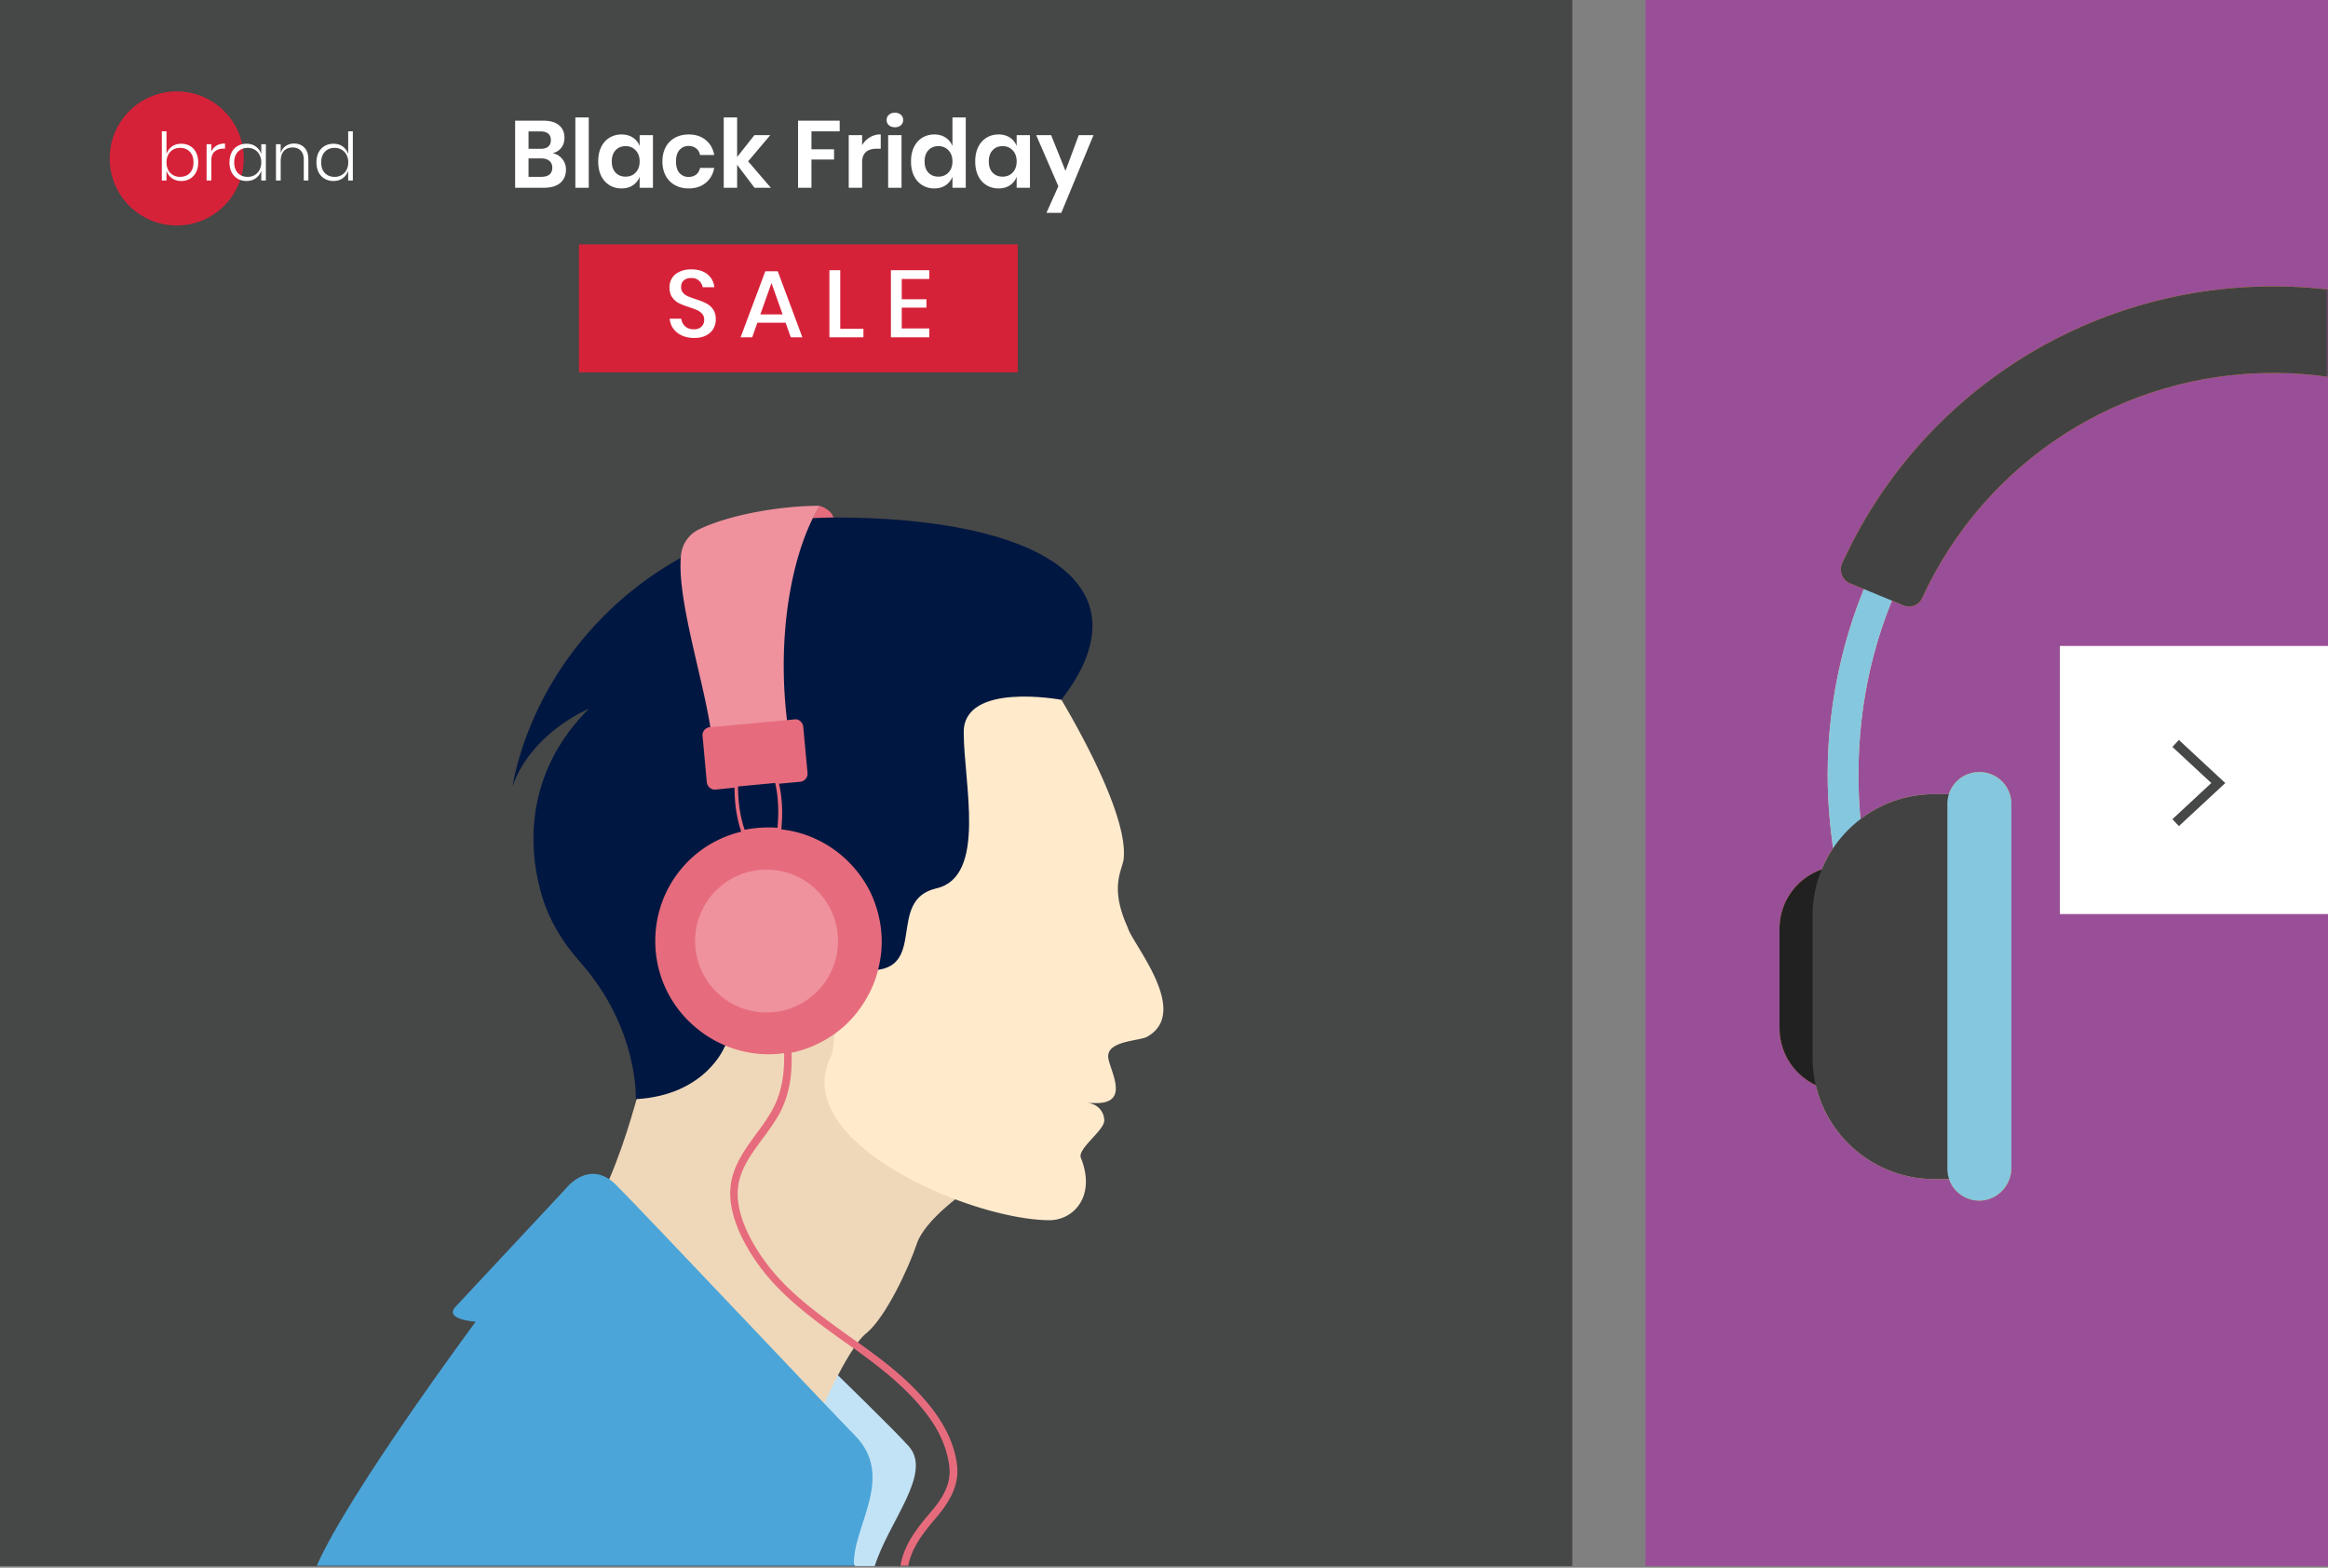 <svg fill="none" xmlns="http://www.w3.org/2000/svg" viewBox="0 0 490 330"><rect x="0" y="0" width="490" height="330" fill="#808080" stroke="none"/><path fill="#464747" d="M0 0h330.942v329.66H0z"/><path d="M116.305 32.244c.853.173 1.533.58 2.04 1.22.52.626.78 1.366.78 2.22 0 1.186-.4 2.126-1.2 2.82-.787.68-1.934 1.02-3.44 1.02h-6.06v-14.12h5.94c1.426 0 2.52.313 3.28.94.773.626 1.16 1.506 1.16 2.64 0 .88-.234 1.6-.7 2.16-.454.56-1.054.926-1.8 1.1zm-5.06-.92h2.54c.706 0 1.24-.154 1.6-.46.373-.32.56-.774.56-1.36 0-.587-.18-1.04-.54-1.36-.36-.32-.914-.48-1.66-.48h-2.5v3.66zm2.68 5.9c.746 0 1.32-.16 1.72-.48.4-.334.6-.814.6-1.44 0-.627-.207-1.107-.62-1.44-.4-.347-.974-.52-1.72-.52h-2.66v3.88h2.68zm9.996-12.5v14.8h-2.82v-14.8h2.82zm6.891 3.58c.933 0 1.733.22 2.4.66a3.598 3.598 0 011.42 1.78v-2.3h2.8v11.08h-2.8v-2.32a3.706 3.706 0 01-1.42 1.8c-.667.44-1.467.66-2.4.66-.934 0-1.774-.227-2.52-.68-.747-.454-1.334-1.107-1.76-1.96-.414-.867-.62-1.88-.62-3.04 0-1.16.206-2.167.62-3.02.426-.867 1.013-1.527 1.76-1.98.746-.454 1.586-.68 2.52-.68zm.88 2.46c-.88 0-1.587.286-2.12.86-.534.573-.8 1.36-.8 2.36 0 1 .266 1.786.8 2.36.533.56 1.24.84 2.12.84.853 0 1.553-.287 2.1-.86.56-.587.84-1.367.84-2.34 0-.987-.28-1.767-.84-2.34-.547-.587-1.247-.88-2.1-.88zm13.275-2.46c1.427 0 2.614.386 3.56 1.16.96.773 1.56 1.826 1.8 3.16h-2.98c-.12-.587-.393-1.047-.82-1.38-.426-.347-.966-.52-1.62-.52-.746 0-1.373.28-1.88.84-.493.546-.74 1.353-.74 2.42 0 1.066.247 1.88.74 2.44.507.546 1.134.82 1.88.82.654 0 1.194-.167 1.62-.5.427-.347.7-.814.82-1.4h2.98c-.24 1.333-.84 2.386-1.8 3.16-.946.773-2.133 1.16-3.56 1.16-1.08 0-2.04-.227-2.88-.68a4.918 4.918 0 01-1.96-1.98c-.466-.854-.7-1.86-.7-3.02s.234-2.167.7-3.02a4.758 4.758 0 011.96-1.98c.84-.454 1.8-.68 2.88-.68zm13.844 11.22l-3.66-4.84v4.84h-2.82v-14.8h2.82v8.32l3.64-4.6h3.34l-4.66 5.52 4.78 5.56h-3.44zm17.925-14.12v2.24h-5.94v3.78h4.76v2.16h-4.76v5.94h-2.82v-14.12h8.76zm4.724 5.16a4.55 4.55 0 011.64-1.66c.68-.414 1.44-.62 2.28-.62v3.02h-.82c-2.067 0-3.1.96-3.1 2.88v5.34h-2.82v-11.08h2.82v2.12zm5.16-5.3c0-.454.16-.82.48-1.1.32-.294.74-.44 1.26-.44s.94.146 1.26.44c.32.28.48.646.48 1.1 0 .44-.16.806-.48 1.1-.32.28-.74.42-1.26.42s-.94-.14-1.26-.42a1.43 1.43 0 01-.48-1.1zm3.14 3.18v11.08h-2.82v-11.08h2.82zm6.892-.14c.933 0 1.726.22 2.38.66a3.715 3.715 0 011.44 1.78v-6.02h2.8v14.8h-2.8v-2.32a3.828 3.828 0 01-1.44 1.8c-.654.44-1.447.66-2.38.66-.934 0-1.774-.227-2.52-.68-.747-.454-1.334-1.107-1.76-1.96-.414-.867-.62-1.88-.62-3.04 0-1.16.206-2.167.62-3.02.426-.867 1.013-1.527 1.76-1.98.746-.454 1.586-.68 2.52-.68zm.88 2.46c-.88 0-1.587.286-2.12.86-.534.573-.8 1.36-.8 2.36 0 1 .266 1.786.8 2.36.533.56 1.24.84 2.12.84.853 0 1.553-.287 2.1-.86.56-.587.84-1.367.84-2.34 0-.987-.28-1.767-.84-2.34-.547-.587-1.247-.88-2.1-.88zm12.635-2.46c.933 0 1.733.22 2.4.66a3.593 3.593 0 011.42 1.78v-2.3h2.8v11.08h-2.8v-2.32a3.7 3.7 0 01-1.42 1.8c-.667.44-1.467.66-2.4.66-.933 0-1.773-.227-2.52-.68-.747-.454-1.333-1.107-1.76-1.96-.413-.867-.62-1.88-.62-3.04 0-1.16.207-2.167.62-3.02.427-.867 1.013-1.527 1.76-1.98.747-.454 1.587-.68 2.52-.68zm.88 2.46c-.88 0-1.587.286-2.12.86-.533.573-.8 1.36-.8 2.36 0 1 .267 1.786.8 2.36.533.56 1.24.84 2.12.84.853 0 1.553-.287 2.1-.86.56-.587.84-1.367.84-2.34 0-.987-.28-1.767-.84-2.34-.547-.587-1.247-.88-2.1-.88zm10.196-2.32l3.02 7.52 2.8-7.52h3.1l-6.78 16.36h-3.12l2.5-5.6-4.66-10.76h3.14z" fill="#fff"/><path fill="#D62239" d="M121.859 51.44h92.356v26.937h-92.356z"/><path d="M150.66 67.24c0 .694-.167 1.34-.5 1.94-.333.587-.84 1.06-1.52 1.42-.68.36-1.513.54-2.5.54-.96 0-1.82-.166-2.58-.5-.76-.347-1.367-.826-1.82-1.44a4.065 4.065 0 01-.78-2.12h2.44c.067.614.327 1.14.78 1.58.467.44 1.087.66 1.86.66.693 0 1.227-.186 1.6-.56.387-.373.58-.853.58-1.44 0-.506-.14-.92-.42-1.24a2.895 2.895 0 00-1.04-.78c-.413-.186-.98-.4-1.7-.64-.88-.28-1.6-.56-2.16-.84a3.936 3.936 0 01-1.4-1.22c-.387-.533-.58-1.233-.58-2.1 0-.76.187-1.426.56-2 .373-.573.907-1.013 1.6-1.32.693-.32 1.493-.48 2.4-.48 1.44 0 2.58.347 3.42 1.04.853.694 1.34 1.6 1.46 2.72h-2.46a2.331 2.331 0 00-.76-1.36c-.4-.386-.953-.58-1.66-.58-.64 0-1.153.167-1.54.5-.387.32-.58.787-.58 1.4 0 .48.133.88.4 1.2.267.307.6.553 1 .74.413.173.973.38 1.68.62.893.28 1.62.567 2.18.86.573.28 1.053.694 1.44 1.24.4.547.6 1.267.6 2.16zm14.703.7h-5.96l-1.08 3.06h-2.44l5.2-13.9h2.62l5.18 13.9h-2.44l-1.08-3.06zm-.64-1.76l-2.34-6.6-2.34 6.6h4.68zm12.132 3.04h4.88V71h-7.16V56.88h2.28v12.34zm12.946-10.5V63h5.2v1.76h-5.2v4.38h5.8V71h-8.08V56.88h8.08v1.84h-5.8z" fill="#fff"/><mask id="a" maskUnits="userSpaceOnUse" x="346" y="0" width="144" height="330"><path fill="#FFF" d="M346.335 0H490v329.66H346.335z"/></mask><g mask="url(#a)"><path d="M385.962 179.403c-.81-5.377-1.274-10.874-1.274-16.37 0-16.132 3.822-32.264 11.002-46.483l5.674 2.987c-6.832 13.503-10.191 28.2-10.191 43.496 0 5.138.348 10.276 1.158 15.295l-6.369 1.075z" fill="#85C7DE"/><path d="M556.834 128.96c-1.545.552-3.201-.11-3.864-1.656-6.072-13.8-15.788-25.614-28.264-34.336-13.579-9.495-29.588-14.463-46.259-14.463-31.908 0-60.613 18.548-73.862 47.364-.662 1.546-2.429 2.208-3.974 1.546l-11.262-4.637c-1.545-.663-2.318-2.54-1.656-4.085 16.119-35.551 51.449-58.405 90.754-58.405 20.425 0 39.966 6.072 56.638 17.665 15.456 10.71 27.38 25.393 34.777 42.506.663 1.546-.11 3.423-1.656 4.085l-11.372 4.416z" fill="#424242"/><path d="M393.434 229.65h-5.63c-7.398 0-13.249-5.962-13.249-13.249v-20.866c0-7.397 5.962-13.249 13.249-13.249h5.63v47.364z" fill="#212121"/><path d="M415.626 248.198h-8.501c-14.132 0-25.615-11.482-25.615-25.614v-29.809c0-14.132 11.483-25.614 25.615-25.614h8.501v81.037z" fill="#424242"/><path d="M416.619 252.725a6.691 6.691 0 01-6.734-6.735v-76.732a6.691 6.691 0 016.734-6.734 6.691 6.691 0 016.735 6.734v76.732c-.11 3.754-3.091 6.735-6.735 6.735z" fill="#85C7DE"/></g><path fill="#994F97" d="M346.335 0H490v329.66H346.335z"/><mask id="b" maskUnits="userSpaceOnUse" x="346" y="0" width="144" height="330"><path fill="#FFF" d="M346.335 0H490v329.66H346.335z"/></mask><g mask="url(#b)"><path d="M385.962 179.403c-.81-5.377-1.274-10.874-1.274-16.37 0-16.132 3.822-32.264 11.002-46.483l5.674 2.987c-6.832 13.503-10.191 28.2-10.191 43.496 0 5.138.348 10.276 1.158 15.295l-6.369 1.075z" fill="#F8CD89"/><path d="M556.834 128.96c-1.545.552-3.201-.11-3.864-1.656-6.072-13.8-15.788-25.614-28.264-34.336-13.579-9.495-29.588-14.463-46.259-14.463-31.908 0-60.613 18.548-73.862 47.364-.662 1.546-2.429 2.208-3.974 1.546l-11.262-4.637c-1.545-.663-2.318-2.54-1.656-4.085 16.119-35.551 51.449-58.405 90.754-58.405 20.425 0 39.966 6.072 56.638 17.665 15.456 10.71 27.38 25.393 34.777 42.506.663 1.546-.11 3.423-1.656 4.085l-11.372 4.416zm-163.4 100.69h-5.63c-7.398 0-13.249-5.962-13.249-13.249v-20.866c0-7.397 5.962-13.249 13.249-13.249h5.63v47.364z" fill="#EEA124"/><path d="M415.626 248.198h-8.501c-14.132 0-25.615-11.482-25.615-25.614v-29.809c0-14.132 11.483-25.614 25.615-25.614h8.501v81.037z" fill="#F8CD89"/><path d="M416.619 252.725a6.691 6.691 0 01-6.734-6.735v-76.732a6.691 6.691 0 016.734-6.734 6.691 6.691 0 016.735 6.734v76.732c-.11 3.754-3.091 6.735-6.735 6.735z" fill="#EEA124"/><path d="M385.962 179.403c-.81-5.377-1.274-10.874-1.274-16.37 0-16.132 3.822-32.264 11.002-46.483l5.674 2.987c-6.832 13.503-10.191 28.2-10.191 43.496 0 5.138.348 10.276 1.158 15.295l-6.369 1.075z" fill="#85C7DE"/><path d="M556.834 128.96c-1.545.552-3.201-.11-3.864-1.656-6.072-13.8-15.788-25.614-28.264-34.336-13.579-9.495-29.588-14.463-46.259-14.463-31.908 0-60.613 18.548-73.862 47.364-.662 1.546-2.429 2.208-3.974 1.546l-11.262-4.637c-1.545-.663-2.318-2.54-1.656-4.085 16.119-35.551 51.449-58.405 90.754-58.405 20.425 0 39.966 6.072 56.638 17.665 15.456 10.71 27.38 25.393 34.777 42.506.663 1.546-.11 3.423-1.656 4.085l-11.372 4.416z" fill="#424242"/><path d="M393.434 229.65h-5.63c-7.398 0-13.249-5.962-13.249-13.249v-20.866c0-7.397 5.962-13.249 13.249-13.249h5.63v47.364z" fill="#212121"/><path d="M415.626 248.198h-8.501c-14.132 0-25.615-11.482-25.615-25.614v-29.809c0-14.132 11.483-25.614 25.615-25.614h8.501v81.037z" fill="#424242"/><path d="M416.619 252.725a6.691 6.691 0 01-6.734-6.735v-76.732a6.691 6.691 0 016.734-6.734 6.691 6.691 0 016.735 6.734v76.732c-.11 3.754-3.091 6.735-6.735 6.735z" fill="#85C7DE"/></g><circle cx="37.199" cy="33.351" r="14.11" fill="#D62239"/><path d="M38.152 30.258c.7 0 1.316.159 1.848.476.541.308.961.76 1.26 1.358.308.588.462 1.284.462 2.086 0 .794-.154 1.489-.462 2.086A3.228 3.228 0 0140 37.622c-.541.318-1.157.476-1.848.476-.784 0-1.447-.2-1.988-.602a3.06 3.06 0 01-1.12-1.596V38h-.98V27.64h.98v4.816a3.06 3.06 0 011.12-1.596c.541-.401 1.204-.602 1.988-.602zm-.266.868a2.9 2.9 0 00-1.47.378 2.62 2.62 0 00-1.008 1.078c-.243.457-.364.99-.364 1.596 0 .607.121 1.144.364 1.61a2.64 2.64 0 001.008 1.064 2.9 2.9 0 001.47.378c.868 0 1.559-.27 2.072-.812.513-.55.77-1.297.77-2.24 0-.942-.257-1.684-.77-2.226-.513-.55-1.204-.826-2.072-.826zm6.592.812c.224-.55.583-.975 1.078-1.274.495-.299 1.097-.448 1.806-.448v1.064h-.322c-.737 0-1.349.2-1.834.602-.485.392-.728 1.036-.728 1.932V38h-.994v-7.644h.994v1.582zm7.408-1.68c.774 0 1.432.2 1.974.602.55.402.928.934 1.134 1.596v-2.1h.966V38h-.966v-2.1a3.033 3.033 0 01-1.134 1.596c-.542.401-1.2.602-1.974.602-.691 0-1.312-.158-1.862-.476a3.318 3.318 0 01-1.274-1.358c-.3-.597-.448-1.293-.448-2.086 0-.802.149-1.498.448-2.086.308-.597.732-1.05 1.274-1.358.54-.317 1.162-.476 1.862-.476zm.252.868c-.86 0-1.55.275-2.072.826-.514.541-.77 1.284-.77 2.226 0 .943.256 1.69.77 2.24.522.541 1.213.812 2.072.812.54 0 1.026-.126 1.456-.378a2.614 2.614 0 001.022-1.064c.252-.466.378-1.003.378-1.61 0-.606-.126-1.139-.378-1.596a2.592 2.592 0 00-1.022-1.078 2.822 2.822 0 00-1.456-.378zm9.77-.91c.886 0 1.605.285 2.156.854.56.56.84 1.386.84 2.478V38h-.966v-4.382c0-.83-.21-1.465-.63-1.904-.42-.448-.995-.672-1.722-.672-.766 0-1.377.247-1.834.742-.449.486-.672 1.204-.672 2.156V38h-.994v-7.644h.994v1.876c.196-.653.55-1.152 1.064-1.498.513-.345 1.1-.518 1.764-.518zm8.284.042c.775 0 1.433.2 1.974.602.55.402.924.934 1.12 1.596V27.64h.98V38h-.98v-2.1a2.96 2.96 0 01-1.12 1.596c-.541.401-1.2.602-1.974.602-.69 0-1.311-.158-1.862-.476a3.318 3.318 0 01-1.274-1.358c-.299-.597-.448-1.293-.448-2.086 0-.802.15-1.498.448-2.086.308-.597.733-1.05 1.274-1.358.541-.317 1.162-.476 1.862-.476zm.252.868c-.859 0-1.55.275-2.072.826-.513.541-.77 1.284-.77 2.226 0 .943.257 1.69.77 2.24.523.541 1.213.812 2.072.812.541 0 1.027-.126 1.456-.378.439-.252.78-.606 1.022-1.064.252-.466.378-1.003.378-1.61 0-.606-.126-1.139-.378-1.596a2.591 2.591 0 00-1.022-1.078 2.822 2.822 0 00-1.456-.378zM433.56 135.969H490v56.44h-56.44z" fill="#fff"/><path d="M457.932 156.492l8.979 8.338-8.979 8.338" stroke="#464747" stroke-width="2"/><path d="M175.478 109.095h-4.437c.493-.903.904-1.807 1.479-2.629 1.561.493 2.712 1.479 2.958 2.629z" fill="#E66C7D"/><path d="M179.916 329.577l-19.805-27.529 14.792-13.97s13.724 13.312 16.436 16.435c4.93 5.67-4.191 15.614-7.232 25.146h-4.191v-.082z" fill="#C2E3F5"/><path d="M171.616 299.583s6.574-15.614 10.683-18.901c4.109-3.287 9.04-13.97 10.683-18.901 1.644-4.93 9.861-10.683 9.861-10.683l-25.064-51.361-41.499 22.599s-6.574 30.406-15.614 37.802l50.95 39.445z" fill="#EFD8B9"/><path d="M228.729 232.197a3.683 3.683 0 013.698 3.698c0 2.055-5.67 5.917-4.93 7.807 3.287 8.218-1.644 13.148-6.575 13.148-16.435 0-55.058-16.435-46.019-34.514.329-.74.575-2.301.658-3.78.164-2.712.657-5.424 1.397-8.054l18.49-67.878 27.118 3.287s14.792 23.831 13.97 34.514c0 2.466-3.287 5.753.822 14.792.822 3.287 13.395 17.751 4.109 23.01-1.562.904-8.218.822-8.218 4.109 0 2.465 4.931 9.861-2.465 9.861h-2.055z" fill="#FFEACC"/><path d="M107.846 165.551c5.999-31.392 34.844-56.62 67.879-56.62 42.732 0 66.564 13.97 47.663 38.377 0 0-20.545-3.862-20.545 6.821s4.931 30.405-5.752 32.871c-10.683 2.465-1.643 17.257-13.97 17.257s-30.57 16.024-30.57 16.024-3.945 10.273-18.737 11.094c0 0 .74-14.874-11.833-29.008-3.862-4.356-6.903-9.533-8.3-15.203-2.876-10.848-2.137-25.639 10.272-37.966 0 0-11.998 4.848-16.107 16.353z" fill="#001741"/><path d="M150.003 158.238c0-9.615-7.806-31.146-6.656-41.418a6.733 6.733 0 013.862-5.424c3.37-1.643 8.793-3.204 14.874-4.108 3.863-.576 7.479-.822 10.437-.822-4.52 7.396-7.56 19.722-7.56 33.693 0 5.012.411 9.861 1.068 14.298l-16.025 3.781z" fill="#EF929E"/><path d="M201.446 308.458c-.41-3.616-1.972-7.396-4.519-10.93-4.438-6.163-10.355-10.683-16.354-14.956-.657-.411-1.232-.904-1.89-1.315-5.67-4.109-11.587-8.3-16.106-13.723-1.891-2.301-8.054-10.273-7.232-17.586.411-3.863 2.876-7.15 5.177-10.273 1.233-1.643 2.465-3.369 3.452-5.095 2.301-4.191 2.794-8.71 2.629-12.984 3.287-.657 6.328-2.054 9.04-3.944 2.876-2.055 5.177-4.684 6.903-7.807a21.488 21.488 0 002.218-5.506c.494-1.89.822-3.944.822-6.081 0-3.78-.904-7.314-2.383-10.437-3.534-7.149-10.519-12.326-18.736-13.23.082-1.068.164-2.301.164-3.452 0-2.218-.247-4.355-.657-6.163l4.437-.411c.904-.082 1.644-.904 1.562-1.808l-.904-9.779c-.083-.904-.904-1.643-1.808-1.561l-1.48.164-16.188 1.479h-.165c-.904.083-1.643.904-1.561 1.808l.904 9.779c.082.904.904 1.644 1.808 1.562l4.026-.411c0 1.315.083 2.712.247 4.109.246 1.89.657 3.616 1.15 5.177-10.436 2.465-18.079 11.834-18.079 23.01 0 7.478 3.452 14.134 8.875 18.49 1.808 1.479 3.781 2.629 5.917 3.533a23.65 23.65 0 009.04 1.808c1.15 0 2.219-.082 3.287-.246.082 4.026-.411 8.217-2.465 11.915-.904 1.644-2.055 3.287-3.288 4.931-2.465 3.369-5.012 6.821-5.505 11.094-.904 7.971 5.588 16.435 7.56 18.818 4.684 5.589 10.601 9.862 16.435 14.053.658.411 1.233.904 1.89 1.315 5.835 4.191 11.67 8.71 15.943 14.627 2.383 3.287 3.78 6.821 4.191 10.19.493 3.945-1.644 6.985-3.78 9.533-3.123 3.616-5.753 7.067-6.492 11.422h1.643c.74-3.862 3.205-6.985 6.081-10.354 2.301-2.794 4.685-6.245 4.191-10.765zM155.591 169.66a35.586 35.586 0 01-.246-4.109l7.807-.739c.411 1.726.657 3.862.657 6.081 0 1.15-.082 2.301-.164 3.369-.658-.082-1.233-.082-1.89-.082-1.726 0-3.369.164-5.013.493-.493-1.397-.904-3.123-1.151-5.013z" fill="#E66C7D"/><path d="M179.752 329.577H66.676c6.738-15.367 33.446-51.361 33.446-51.361s-6.985-.411-4.11-3.287l23.011-24.653s4.93-6.574 10.683-.822c5.752 5.753 46.43 48.896 50.128 52.594 8.875 8.875-.575 19.394-.082 27.529z" fill="#4BA5D9"/><path d="M161.344 213.132c8.305 0 15.038-6.733 15.038-15.039 0-8.305-6.733-15.038-15.038-15.038-8.306 0-15.039 6.733-15.039 15.038 0 8.306 6.733 15.039 15.039 15.039z" fill="#EF929E"/></svg>